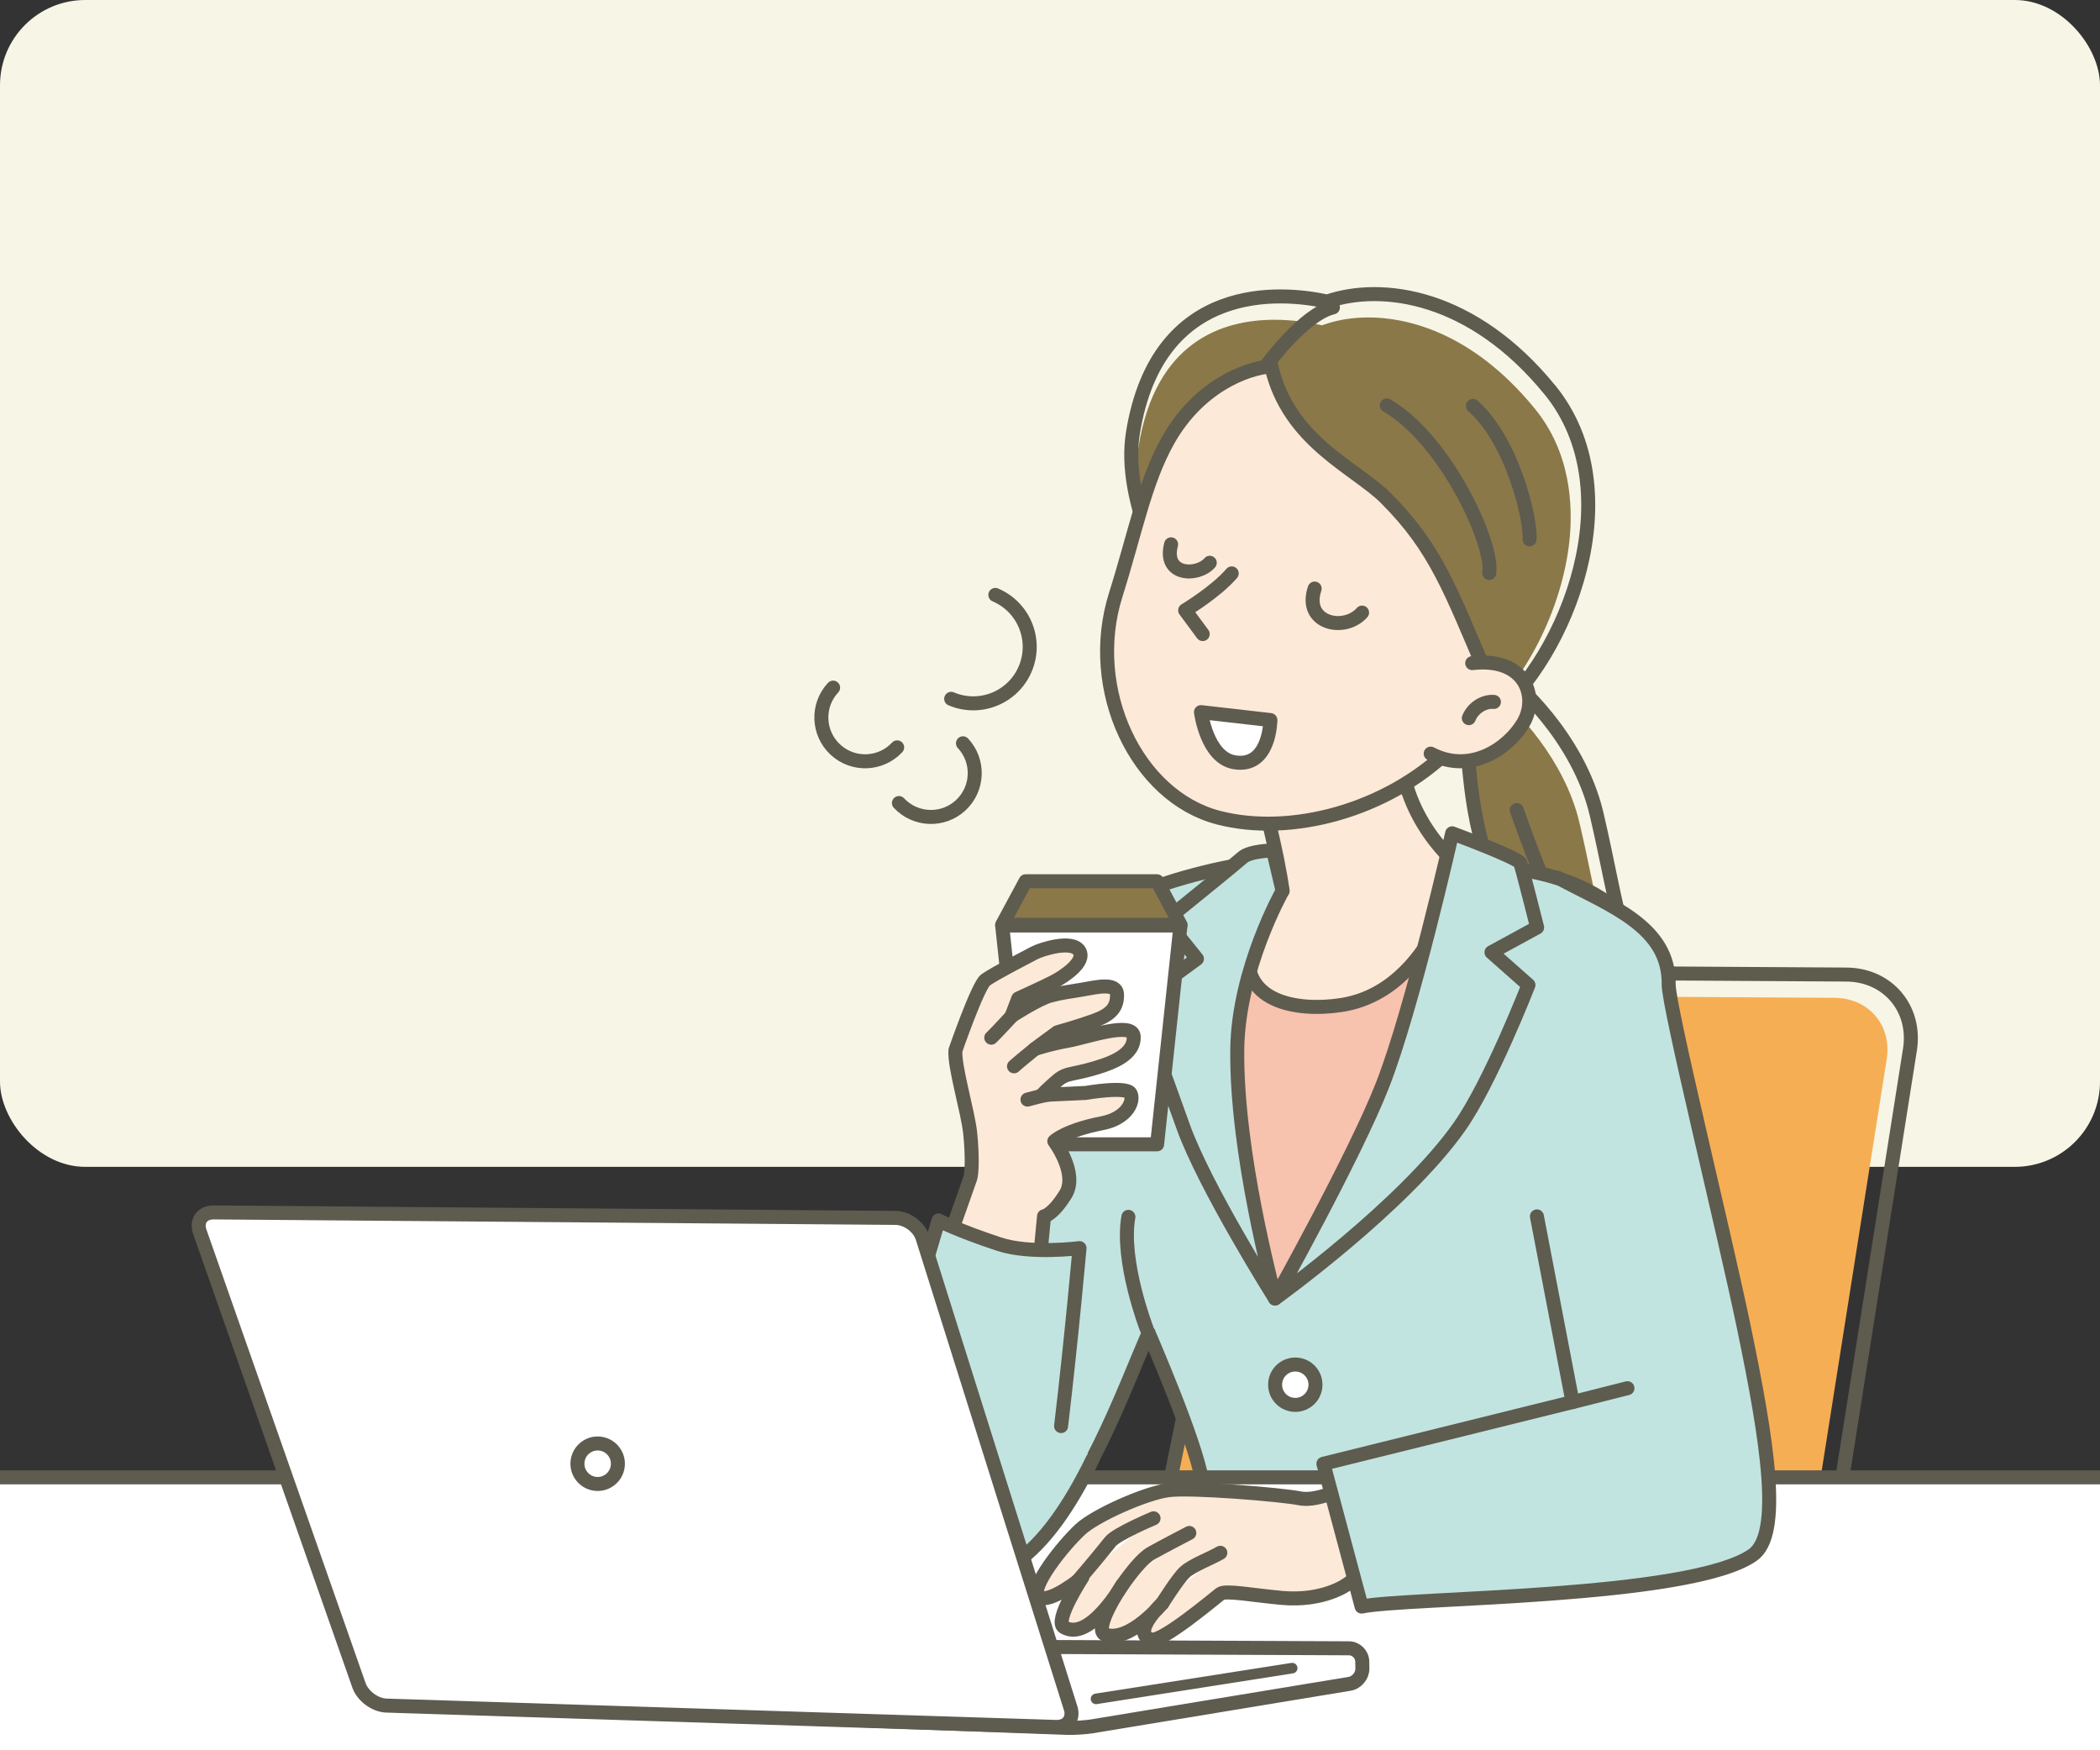 <?xml version="1.0" encoding="UTF-8"?>
<svg id="_レイヤー_1" data-name="レイヤー_1" xmlns="http://www.w3.org/2000/svg" width="360" height="300" version="1.1" xmlns:xlink="http://www.w3.org/1999/xlink" viewBox="0 0 360 300">
  <rect x="0" y="0" width="360" height="300" fill="#333333" stroke="none"/>
  <!-- Generator: Adobe Illustrator 30.0.0, SVG Export Plug-In . SVG Version: 2.1.1 Build 123)  -->
  <defs>
    <style>
      .st0, .st1, .st2 {
        fill: #fff;
      }

      .st3, .st4 {
        fill: none;
      }

      .st5 {
        fill: #fde9d7;
      }

      .st5, .st1, .st6, .st2, .st7, .st4, .st8 {
        stroke: #5e5b4f;
        stroke-linecap: round;
        stroke-linejoin: round;
      }

      .st5, .st6, .st2, .st7, .st4, .st8 {
        stroke-width: 2.4px;
      }

      .st9, .st7 {
        fill: #8a7849;
      }

      .st10 {
        fill: #f7f5e5;
      }

      .st1 {
        stroke-width: 1.81px;
      }

      .st6 {
        fill: #c2e4e0;
      }

      .st11 {
        fill: #f7c2ae;
      }

      .st12 {
        fill: #f6ae54;
      }

      .st13 {
        clip-path: url(#clippath);
      }

      .st8 {
        fill: #f9be00;
      }
    </style>
    <clipPath id="clippath">
      <rect class="st3" width="360" height="300"/>
    </clipPath>
  </defs>
  <rect class="st10" width="360" height="200" rx="14.61" ry="14.61"/>
  <g class="st13">
    <g>
      <g>
        <path class="st9" d="M279.02,169.87c-3.64-.8-8.39-2.38-12.21-5.47-11.85-9.64-13.38-25.73-13.96-31.78-.11-1.12-.22-2.15-.32-3.09-.64-5.94-.61-6.98,1.29-8.17,1.81-1.14,3.04-1.51,3.67-1.62,2.26,2.03,10.67,10.19,13.28,21.3.78,3.3,1.41,6.34,2.02,9.27,1.72,8.27,3.09,14.88,6.24,19.56Z"/>
        <path class="st9" d="M226.42,134.22c-4.49-2.39-34.64-36.71-31.23-57.71,2.91-17.93,14.28-21.7,23.31-21.7,3.14,0,5.85.45,7.57.83l.55.12.53-.18c2.28-.78,4.79-1.17,7.46-1.17,5.88,0,17.41,2.04,28.53,15.67,6.05,7.42,6.55,16.37,5.91,22.57-1.21,11.69-7.65,24.38-15.65,30.86-6.14,4.97-20.43,10.63-26.97,10.7Z"/>
        <path class="st4" d="M259.19,116.69s11.31,9.21,14.52,22.88c3.78,16.09,4.39,27.15,11.88,32.09,0,0-11.21-.36-19.04-6.73-11.99-9.76-13.93-25.21-14.69-33.14-.76-7.94-1.7-10.87,1.89-13.14,3.59-2.26,5.43-1.97,5.43-1.97Z"/>
        <path class="st2" d="M260.01,138.84s4.9,13.93,6.86,16.94"/>
      </g>
      <path class="st12" d="M199.63,312.3c-2.83-.02-5.26-1.09-6.84-3.04-1.58-1.94-2.13-4.54-1.57-7.32l24.59-120.43c1.22-5.96,7.39-11,13.49-11l85.18.52c2.85.02,5.35,1.12,7.03,3.1,1.68,1.99,2.37,4.63,1.92,7.44l-18.99,120.22c-.96,6.08-6.75,11.02-12.91,11.02l-91.92-.53Z"/>
      <path class="st4" d="M191.27,299.55c-1.42,6.97,3.23,12.71,10.35,12.75l91.85.53c7.12.04,13.85-5.68,14.96-12.71l18.99-120.22c1.11-7.03-3.8-12.82-10.92-12.86l-85.11-.52c-7.12-.04-14.11,5.63-15.53,12.6l-24.59,120.43Z"/>
      <path class="st6" d="M278.69,234.93c1.54-14.68,7.02-41.46,5.72-53.77-.99-9.44,1.63-18.54-4.67-23.35-3.4-2.59-7.88-6.77-18.07-8.59-11.69-2.08-19.29-2.88-29.14-2.88-19.29,0-39.99,5.82-44.81,11.54-2.96,3.51-15.51,47.9-19.43,54.9-3.92,7-15.89,28.66-12.3,40.32,3.22,10.47,6.73,18.43,20.74,10.52,8.54-4.82,16.22-26.18,20.18-35.17.05.28,7.98,18.23,9.19,25.45,1.2,7.23,1.2,20.03,1.2,20.03,0,0,54.55.71,69.44-.25.47-5.54.26-22.6,1.96-38.76Z"/>
      <polygon class="st11" points="218.84 222.98 211.21 194.06 211.01 148.58 253 148.85 218.84 222.98"/>
      <rect class="st2" x="-22" y="253.22" width="452.78" height="59.29" transform="translate(408.77 565.73) rotate(180)"/>
      <path class="st5" d="M216.19,135.7s2.78,10.21,3.68,16.99c0,0-4.06,1.29-5.65,9.04-2.03,9.94,7.92,11.71,15.66,10.54,15.97-2.41,20.37-23.73,20.37-23.73,0,0-10.63-8.11-10.23-22.16"/>
      <path class="st6" d="M218.24,145.76l1.63,6.93s-7.62,13.46-7.77,27.22c-.19,17.86,6.11,40.73,6.47,42.65,0,0-12.04-19.12-15.73-29.43-3.39-9.49-7.32-20.17-7.72-21.42l10.07-7.37-5.33-6.61,6.71-5.45s4.49-3.63,6.44-5.31c1.33-1.15,5.22-1.2,5.22-1.2Z"/>
      <path class="st6" d="M248.94,142.83s-6.7,29.75-11.94,43.16c-4.71,12.05-18.42,36.58-18.42,36.58,0,0,22.14-15.9,31.69-29.57,5.29-7.56,11.75-24.17,11.75-24.17l-6.34-5.6,7.83-4.27s-2.54-10.08-2.88-11.01c-.34-.93-11.69-5.12-11.69-5.12Z"/>
      <circle class="st2" cx="222.05" cy="237.34" r="3.46"/>
      <g>
        <path class="st5" d="M232.19,254.61c-.79-.23-5.92,2.88-9.34,2.21-3.42-.67-18.57-1.89-22.49-1.41-3.92.48-12.58,4.33-15.16,6.73-2.98,2.76-8.89,10.16-7.12,11.54,1.77,1.38,7.46-3.32,7.46-3.32,0,0-4.91,7.49-3.17,8.53,4.4,2.62,10-7.19,10-7.19,0,0-5.32,7.78-2.79,8.52,4.2,1.23,9.66-5.4,9.66-5.4,0,0-5.47,5.1-1.9,6.2,1.82.56,10.95-7.15,11.85-7.83.9-.68,5.73.27,10.64.7,6.83.6,10.95-2.11,11.45-2.61.37-.37,10-.52,9.44-.5-.56.02,4.07-12.48-8.54-16.17Z"/>
        <path class="st2" d="M199.25,274.82s2.59-4.14,3.84-5.33c1.25-1.18,4.53-2.41,6.11-3.34"/>
        <path class="st2" d="M192.38,271.71c1.39-2,3.41-4.61,4.96-5.48,2.07-1.16,6.54-3.48,6.54-3.48"/>
        <path class="st2" d="M184.58,271.16c1.77-2.01,4.71-5.58,5.76-6.91,1.05-1.34,7.41-4.01,7.41-4.01"/>
      </g>
      <path class="st6" d="M267.01,150.43c9.12,4.85,19.18,8.4,19.05,18.3-.05,3.8,9.26,41.35,12.88,58.74,4.08,19.64,6.59,35.53,1.52,39.07-10.78,7.51-59.53,7.22-67.04,8.83l-6.55-24.48,42.71-10.58-6.11-31.82"/>
      <line class="st8" x1="269.58" y1="240.32" x2="278.99" y2="237.94"/>
      <g>
        <g>
          <path class="st4" d="M265.68,66.82c-13.2-16.2-28.69-18.37-38.18-15.13-7.72-1.71-29.04-3.64-33.28,22.49-3.74,23.03,29.64,59.99,32.91,60.04,6.64.1,21.79-5.7,28.53-11.15,13.04-10.55,24.16-38.91,10.03-56.25Z"/>
          <path class="st5" d="M237.59,85.39c-5.22-5.22-16.72-9.72-19.65-22.61-4.52.37-12.58,3.58-17.72,12.73-3.97,7.05-5.6,15.8-8.96,26.47-5.11,16.22,3.62,34.55,17.63,38.17,12.42,3.21,28.86-1.21,39.55-11.62,2.76-2.68,3.93-8.33,6.35-13.04-6.13-14.28-8.61-21.51-17.2-30.1Z"/>
          <path class="st4" d="M237.74,69.49c10.24,5.96,18.4,24,17.55,28.72"/>
          <path class="st4" d="M252.5,69.58c6.84,5.99,10,19.71,9.71,22.87"/>
          <path class="st5" d="M211.15,98.28c-2.7,3.16-7.98,6.33-7.98,6.33l3.01,4.07"/>
          <path class="st2" d="M217.78,123.42s-.04,8.27-6.18,7.23c-4.73-.8-5.72-8.59-5.72-8.59l11.9,1.36Z"/>
          <path class="st5" d="M252.38,113.66c9.16-1.06,11.43,5.85,8.7,10.35-2.62,4.32-9.06,8.74-15.82,5.16"/>
          <path class="st2" d="M251.8,123.09c.87-2.1,2.97-2.93,4.3-2.78"/>
          <path class="st8" d="M217.32,62.35s6.26-8.51,11.18-9.66"/>
        </g>
        <path class="st5" d="M200.76,93.3c-1.43,5.42,4.52,5.57,6.63,3.16"/>
        <path class="st5" d="M225.37,100.88c-2.01,5.97,5.07,7.56,8.13,4.12"/>
      </g>
      <path class="st6" d="M196.55,227.7s-4.47-11.6-3.11-19.13"/>
      <g>
        <path class="st4" d="M153.8,128.1c-2.83,3.03-7.58,3.2-10.61.37-3.03-2.83-3.2-7.58-.37-10.61"/>
        <path class="st4" d="M163.06,119.78c4.92,2.09,10.6-.2,12.69-5.12,2.09-4.92-.2-10.6-5.12-12.69"/>
        <path class="st4" d="M154.1,137.64c2.83,3.03,7.58,3.2,10.61.37,3.03-2.83,3.2-7.58.37-10.61"/>
      </g>
      <g>
        <g>
          <polygon class="st2" points="198.36 196.14 175.82 196.14 171.8 158.63 202.37 158.63 198.36 196.14"/>
          <polygon class="st7" points="198.36 151.05 175.82 151.05 171.8 158.51 202.37 158.51 198.36 151.05"/>
        </g>
        <g>
          <path class="st5" d="M166.32,201.9c.29-.58.39-3.91,0-7.66s-2.77-11.47-2.53-14.22c0,0,3.86-11.14,5.17-12.06,1.62-1.15,6.6-3.69,8.33-4.61,1.16-.62,6.5-2.36,7.73-.36,1.16,1.88-2.61,4.36-4.28,5.24-1.68.88-6.18,2.92-6.18,2.92l-1.15,3.01s4.55-2.95,6.61-3.5c2.06-.55,2.94-.6,5.44-1.03,2.5-.43,5.98-1.32,6.03.85.05,2.17-1.02,3.43-3.91,4.47-2.89,1.04-6.31,1.98-6.31,1.98,0,0-4.21,3.08-3.93,2.92s2.72-.92,5.82-1.48c3.09-.56,11.03-3.38,11.19-.72.16,2.66-2.74,4.11-5.05,4.91-5.06,1.75-6.25,1.15-7.92,2.55-1.67,1.4-2.77,2.57-2.77,2.57l7.51-.35s6.98-1.22,7.68.08c.69,1.3-.57,4.28-4.86,5.11-6.29,1.22-8.2,3.09-8.2,3.09,0,0,4.15,5.52,1.92,9.11-2.23,3.59-3.68,3.75-3.68,3.75l-1.44,15.02s-5.85,5.2-11.16,1.09c-5.31-4.11-4.58-9.76-4.58-9.76l4.55-12.92Z"/>
          <path class="st2" d="M173.9,173.67s-3.25,3.54-3.97,4.19"/>
          <path class="st2" d="M177.33,179.85s-3.06,2.49-3.5,2.92"/>
          <path class="st2" d="M176.14,188.47s3.39-.94,3.9-.87"/>
        </g>
      </g>
      <path class="st6" d="M187.33,250.07c-7.91,16.27-17.4,24.85-30.05,18.98-5.41-2.51-13.94-8.06-5.2-30.05l8.81-29.82s3.04,1.64,10.39,4.07c5.34,1.77,13.78.68,13.78.68,0,0-1.36,15.36-3.16,30.5"/>
      <g>
        <g>
          <g>
            <path class="st0" d="M187.4,295.87c-1.23.2-3.25.33-4.5.29l-102.62-3.77c-1.24-.05-1.29-.37-.09-.73l30.15-9.01c1.19-.36,3.19-.64,4.43-.64l116.46.51c1.25,0,2.28,1.03,2.3,2.27l.02,1.19c.02,1.25-.97,2.43-2.2,2.63l-43.95,7.25Z"/>
            <path class="st4" d="M187.4,295.87c-1.23.2-3.25.33-4.5.29l-102.62-3.77c-1.24-.05-1.29-.37-.09-.73l30.15-9.01c1.19-.36,3.19-.64,4.43-.64l116.46.51c1.25,0,2.28,1.03,2.3,2.27l.02,1.19c.02,1.25-.97,2.43-2.2,2.63l-43.95,7.25Z"/>
          </g>
          <g>
            <path class="st0" d="M183.53,292.73c.59,1.86-.53,3.33-2.48,3.27l-114.79-3.66c-1.95-.06-4.07-1.62-4.72-3.46l-27.29-77.75c-.65-1.84.42-3.33,2.37-3.32l116.92.94c1.95.02,4.03,1.55,4.61,3.41l25.37,80.57Z"/>
            <path class="st4" d="M183.53,292.73c.59,1.86-.53,3.33-2.48,3.27l-114.79-3.66c-1.95-.06-4.07-1.62-4.72-3.46l-27.29-77.75c-.65-1.84.42-3.33,2.37-3.32l116.92.94c1.95.02,4.03,1.55,4.61,3.41l25.37,80.57Z"/>
          </g>
          <line class="st1" x1="187.89" y1="291.19" x2="221.52" y2="285.92"/>
        </g>
        <circle class="st2" cx="102.46" cy="250.9" r="3.47" transform="translate(-165.27 292.97) rotate(-76.72)"/>
      </g>
    </g>
  </g>
</svg>